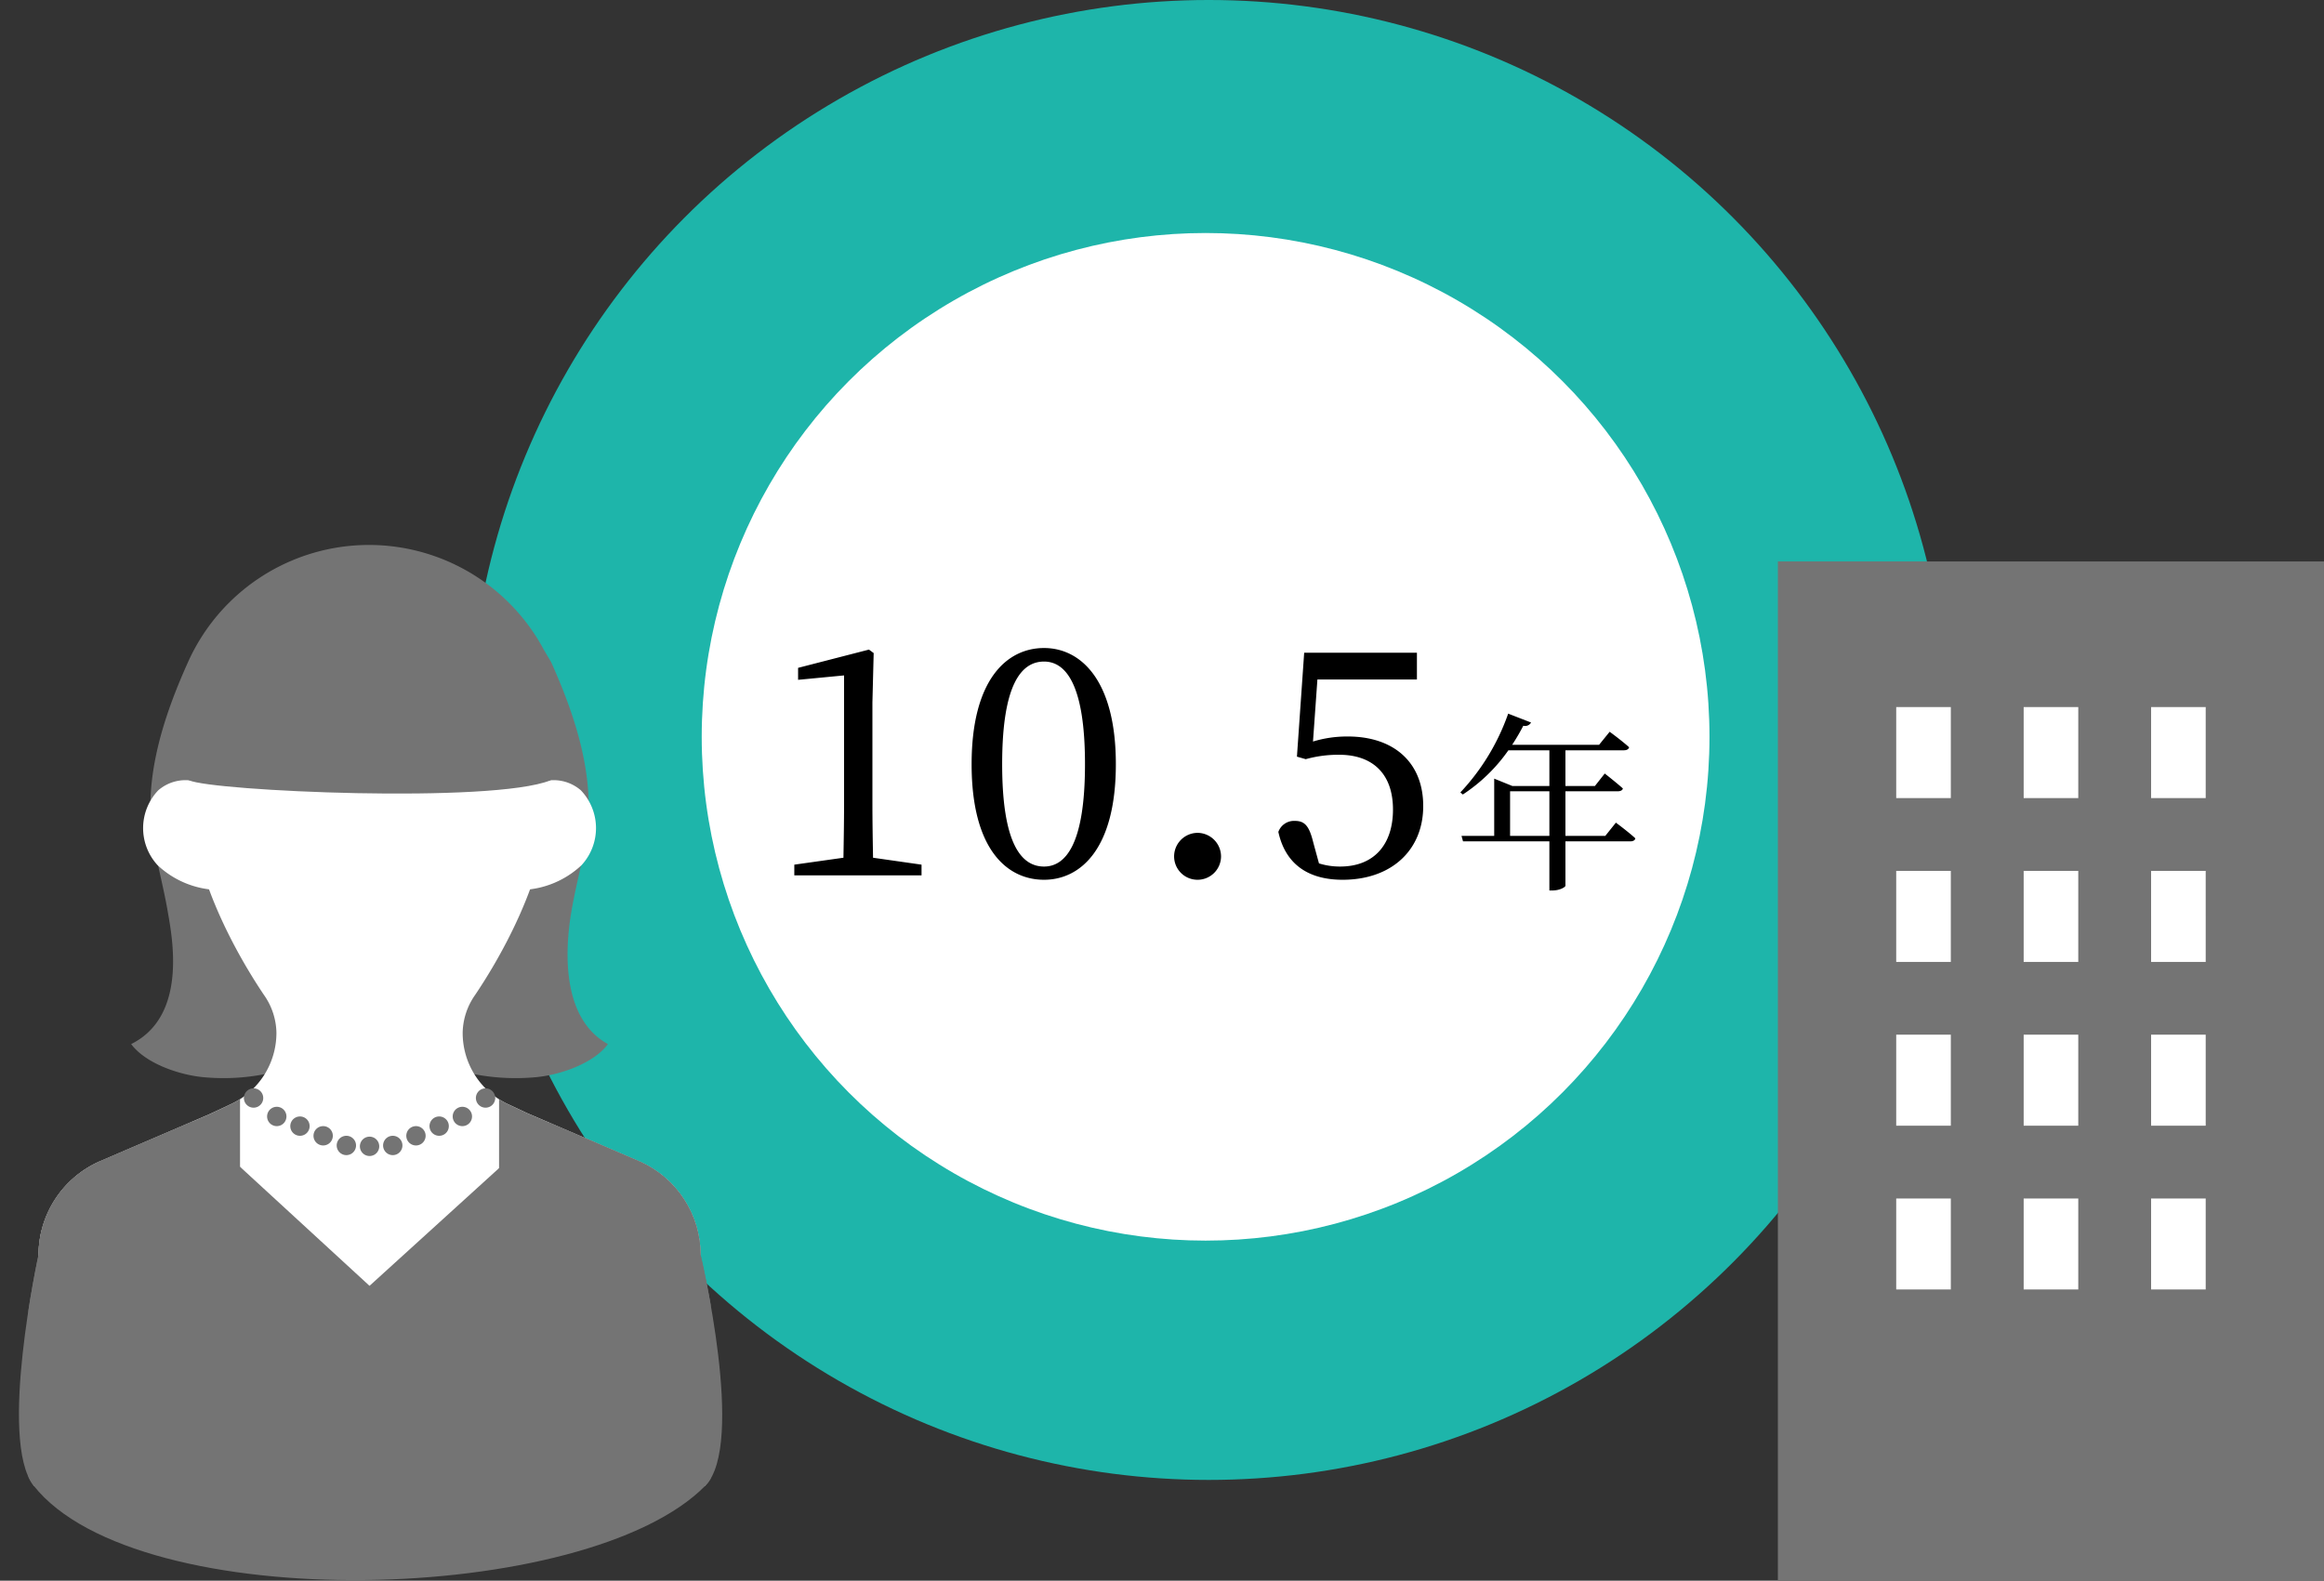 <svg xmlns="http://www.w3.org/2000/svg" xmlns:xlink="http://www.w3.org/1999/xlink" width="368.974" height="251" viewBox="0 0 368.974 251">
  <rect x="0" y="0" width="368.974" height="251" fill="#333333" stroke="none"/>
  <defs>
    <clipPath id="clip-path">
      <rect id="長方形_750" data-name="長方形 750" width="117.91" height="164.473" fill="none"/>
    </clipPath>
    <clipPath id="clip-path-2">
      <path id="パス_42470" data-name="パス 42470" d="M29.185,37.508h.006c0,12.89,8.478,26.659,11.71,31.438a10.7,10.7,0,0,1,1.938,5.915v.051A12.469,12.469,0,0,1,35.661,86.2L32.2,87.828,14.7,95.346a16.27,16.27,0,0,0-9.635,14.83s-6.444,29.446-.767,36.635c16.523,20.927,88,19.04,106.654-.014,6.406-6.542-.767-36.621-.767-36.621a16.269,16.269,0,0,0-9.636-14.834L82.594,87.634l-3.02-1.418A12.469,12.469,0,0,1,72.4,74.927v-.06a10.713,10.713,0,0,1,1.937-5.921c3.237-4.782,11.71-18.548,11.71-31.438,0-19.9-12.737-32.691-28.43-32.691S29.185,17.612,29.185,37.508" transform="translate(-1.961 -4.817)" fill="none"/>
    </clipPath>
  </defs>
  <g id="data_img_03" transform="translate(-1216.59 -1229)">
    <g id="グループ_437" data-name="グループ 437" transform="translate(0 71)">
      <g id="グループ_435" data-name="グループ 435" transform="translate(1291 1158)">
        <circle id="楕円形_26" data-name="楕円形 26" cx="117.5" cy="117.5" r="117.5" transform="translate(0 0)" fill="#1eb5aa"/>
      </g>
      <g id="グループ_436" data-name="グループ 436" transform="translate(1328.226 1195.225)">
        <circle id="楕円形_26-2" data-name="楕円形 26" cx="80" cy="80" r="80" transform="translate(-0.226 -0.225)" fill="#fff"/>
      </g>
      <path id="パス_45842" data-name="パス 45842" d="M-52.8-2.8c-.05-2.9-.1-5.85-.1-8.75v-15.9l.2-7.85-.75-.55-11.25,2.9v1.9l7.3-.7v20.2c0,2.9-.05,5.85-.1,8.75l-7.8,1.1V0h20.2V-1.7Zm20.5-14.85c0-12.9,3.15-16.3,6.65-16.3,3.35,0,6.5,3.45,6.5,16.3S-22.3-1.4-25.65-1.4C-29.15-1.4-32.3-4.8-32.3-17.65Zm6.65-18.45c-5.9,0-11.5,5-11.5,18.45C-37.15-4.15-31.55.7-25.65.7c5.75,0,11.4-4.85,11.4-18.35C-14.25-31.1-19.9-36.1-25.65-36.1ZM-1.3.7A3.725,3.725,0,0,0,2.45-2.95,3.756,3.756,0,0,0-1.3-6.75,3.746,3.746,0,0,0-5-2.95,3.714,3.714,0,0,0-1.3.7ZM17.75-31.1h15.8v-4.25H15.65L14.5-18.85l1.4.4a19.31,19.31,0,0,1,5.3-.7c5.3,0,8.55,3,8.55,8.7,0,5.5-2.95,9.05-8.4,9.05A11.111,11.111,0,0,1,18-1.9l-.9-3.3c-.65-2.65-1.35-3.45-2.95-3.45a2.642,2.642,0,0,0-2.6,1.75C12.65-1.85,16.2.7,21.75.7,29.5.7,34.55-4,34.55-11c0-7.1-4.85-11.05-11.95-11.05a18.4,18.4,0,0,0-5.55.8ZM48.34-6.27v-7.08h6.24v7.08Zm15.12,0H57.13v-7.08h8.31c.42,0,.75-.15.81-.45-1.11-.99-2.88-2.37-2.88-2.37l-1.56,1.98H57.13v-5.67H66.4c.45,0,.75-.15.84-.48-1.23-1.11-3.09-2.46-3.09-2.46l-1.68,2.07H48.67a33.363,33.363,0,0,0,1.77-3.03,1.077,1.077,0,0,0,1.23-.51l-3.63-1.41a35.316,35.316,0,0,1-7.59,12.51l.39.33a26.61,26.61,0,0,0,7.23-7.02h6.51v5.67H48.7l-2.88-1.17v9.09H40.63l.24.87H54.58V2.4h.45c1.29,0,2.1-.57,2.1-.75V-5.4H67.45c.39,0,.72-.15.78-.48-1.14-1.05-3.09-2.49-3.09-2.49Z" transform="translate(1408 1297)"/>
    </g>
    <g id="グループ_1167" data-name="グループ 1167" transform="translate(1498.857 1318.15)">
      <rect id="長方形_733" data-name="長方形 733" width="66.47" height="117.113" transform="translate(9.059 10.357)" fill="#fff"/>
      <path id="パス_42350" data-name="パス 42350" d="M18.789,101.157h8.67v14.449h-8.67Zm20.235,0h8.67v14.449h-8.67Zm20.232,0h8.67v14.449h-8.67ZM18.789,75.144h8.67V89.6h-8.67Zm20.235,0h8.67V89.6h-8.67Zm20.232,0h8.67V89.6h-8.67Zm-40.467-26h8.67V63.592h-8.67Zm20.235,0h8.67V63.592h-8.67Zm20.232,0h8.67V63.592h-8.67ZM18.789,23.122h8.67V37.585h-8.67Zm20.235,0h8.67V37.585h-8.67Zm20.232,0h8.67V37.585h-8.67ZM0,161.85H86.706V0H0Z" fill="#747474"/>
    </g>
    <g id="グループ_1223" data-name="グループ 1223" transform="translate(1216.59 1315.527)">
      <g id="グループ_1203" data-name="グループ 1203" transform="translate(0 0)">
        <g id="グループ_1202" data-name="グループ 1202" clip-path="url(#clip-path)">
          <path id="パス_42467" data-name="パス 42467" d="M67.328,83.9a34.745,34.745,0,0,0,10.19.649c3.907-.29,9.417-2.132,11.751-5.281-8.157-4.489-6.473-17.1-5.8-21.088s1.783-7.9,2.4-11.9C87.3,36.935,84.115,27.207,80.24,18.6l-1.131-1.914A31.484,31.484,0,0,0,22.6,18.6c-3.878,8.61-7.06,18.346-5.632,27.675.614,4,1.717,7.913,2.4,11.9s3.237,16.6-5.8,21.088c2.337,3.146,7.842,4.98,11.75,5.282a34,34,0,0,0,10.743-.786Z" transform="translate(7.255 0)" fill="#747474"/>
          <path id="パス_42468" data-name="パス 42468" d="M109.364,110.181a16.265,16.265,0,0,0-9.635-14.834L81.787,87.635l-3.022-1.418a12.473,12.473,0,0,1-7.172-11.291v-.06a10.719,10.719,0,0,1,1.935-5.921C76.765,64.164,85.24,50.4,85.24,37.508c0-19.9-12.738-32.689-28.432-32.689S28.376,17.614,28.376,37.508c0,12.892,8.478,26.658,11.71,31.437a10.721,10.721,0,0,1,1.938,5.918v.048A12.471,12.471,0,0,1,34.848,86.2l-3.464,1.625-17.5,7.52A16.27,16.27,0,0,0,4.253,110.17l-.767,36.636,106.653-.009Z" transform="translate(1.864 2.577)" fill="#fff"/>
        </g>
      </g>
      <g id="グループ_1205" data-name="グループ 1205" transform="translate(3.01 7.393)">
        <g id="グループ_1204" data-name="グループ 1204" clip-path="url(#clip-path-2)">
          <path id="パス_42469" data-name="パス 42469" d="M112.824,119.895c-19.145,19.145-91.286,21.059-108.3,0-10.172-12.588,0-64.737,0-64.737H22.775l35.894,33,36.308-33h17.847s11.444,53.293,0,64.737" transform="translate(-3.01 22.101)" fill="#747474"/>
          <rect id="長方形_751" data-name="長方形 751" width="33.589" height="64.748" transform="translate(1.511 77.259)" fill="#747474"/>
          <rect id="長方形_752" data-name="長方形 752" width="33.589" height="64.748" transform="translate(76.225 77.259)" fill="#747474"/>
        </g>
      </g>
      <g id="グループ_1207" data-name="グループ 1207" transform="translate(0 0)">
        <g id="グループ_1206" data-name="グループ 1206" clip-path="url(#clip-path)">
          <path id="パス_42471" data-name="パス 42471" d="M57.625,24.493a6.6,6.6,0,0,1,5.726,1.46,8.693,8.693,0,0,1,.106,11.888,14.534,14.534,0,0,1-9.461,3.937Z" transform="translate(28.871 13.015)" fill="#fff"/>
          <path id="パス_42472" data-name="パス 42472" d="M22.931,24.492a6.6,6.6,0,0,0-5.72,1.46A8.691,8.691,0,0,0,17.1,37.84a14.533,14.533,0,0,0,9.461,3.937Z" transform="translate(7.917 13.016)" fill="#fff"/>
          <path id="パス_42473" data-name="パス 42473" d="M77.564,35.936c-9.3,3.728-53.667,1.714-57.386,0l-1.757-4.118c-.135,1.4.921-8.634.921-7.153,0,0,5.485-19.184,20.444-21.179,16.549-2.19,22.632.247,28.961,6.572l10.7,15.571Z" transform="translate(9.843 1.443)" fill="#747474"/>
          <path id="パス_42474" data-name="パス 42474" d="M28.3,57.763a1.535,1.535,0,1,1-1.535-1.535A1.535,1.535,0,0,1,28.3,57.763" transform="translate(13.493 30.065)" fill="#747474"/>
          <path id="パス_42475" data-name="パス 42475" d="M52.3,57.763a1.535,1.535,0,1,1-1.535-1.535A1.535,1.535,0,0,1,52.3,57.763" transform="translate(26.326 30.065)" fill="#747474"/>
          <path id="パス_42476" data-name="パス 42476" d="M49.9,59.672a1.535,1.535,0,1,1-1.535-1.535A1.535,1.535,0,0,1,49.9,59.672" transform="translate(25.043 31.086)" fill="#747474"/>
          <path id="パス_42477" data-name="パス 42477" d="M47.5,60.672a1.535,1.535,0,1,1-1.535-1.535A1.535,1.535,0,0,1,47.5,60.672" transform="translate(23.76 31.621)" fill="#747474"/>
          <path id="パス_42478" data-name="パス 42478" d="M45.1,61.672a1.535,1.535,0,1,1-1.535-1.535A1.535,1.535,0,0,1,45.1,61.672" transform="translate(22.476 32.155)" fill="#747474"/>
          <path id="パス_42479" data-name="パス 42479" d="M42.7,62.672a1.535,1.535,0,1,1-1.535-1.535A1.535,1.535,0,0,1,42.7,62.672" transform="translate(21.193 32.69)" fill="#747474"/>
          <path id="パス_42480" data-name="パス 42480" d="M40.3,62.763a1.535,1.535,0,1,1-1.535-1.535A1.535,1.535,0,0,1,40.3,62.763" transform="translate(19.91 32.739)" fill="#747474"/>
          <path id="パス_42481" data-name="パス 42481" d="M37.9,62.672a1.535,1.535,0,1,1-1.535-1.535A1.535,1.535,0,0,1,37.9,62.672" transform="translate(18.626 32.69)" fill="#747474"/>
          <path id="パス_42482" data-name="パス 42482" d="M35.5,61.672a1.535,1.535,0,1,1-1.535-1.535A1.535,1.535,0,0,1,35.5,61.672" transform="translate(17.343 32.155)" fill="#747474"/>
          <path id="パス_42483" data-name="パス 42483" d="M33.1,60.672a1.535,1.535,0,1,1-1.535-1.535A1.535,1.535,0,0,1,33.1,60.672" transform="translate(16.06 31.621)" fill="#747474"/>
          <path id="パス_42484" data-name="パス 42484" d="M30.7,59.672a1.535,1.535,0,1,1-1.535-1.535A1.535,1.535,0,0,1,30.7,59.672" transform="translate(14.777 31.086)" fill="#747474"/>
        </g>
      </g>
    </g>
  </g>
</svg>
